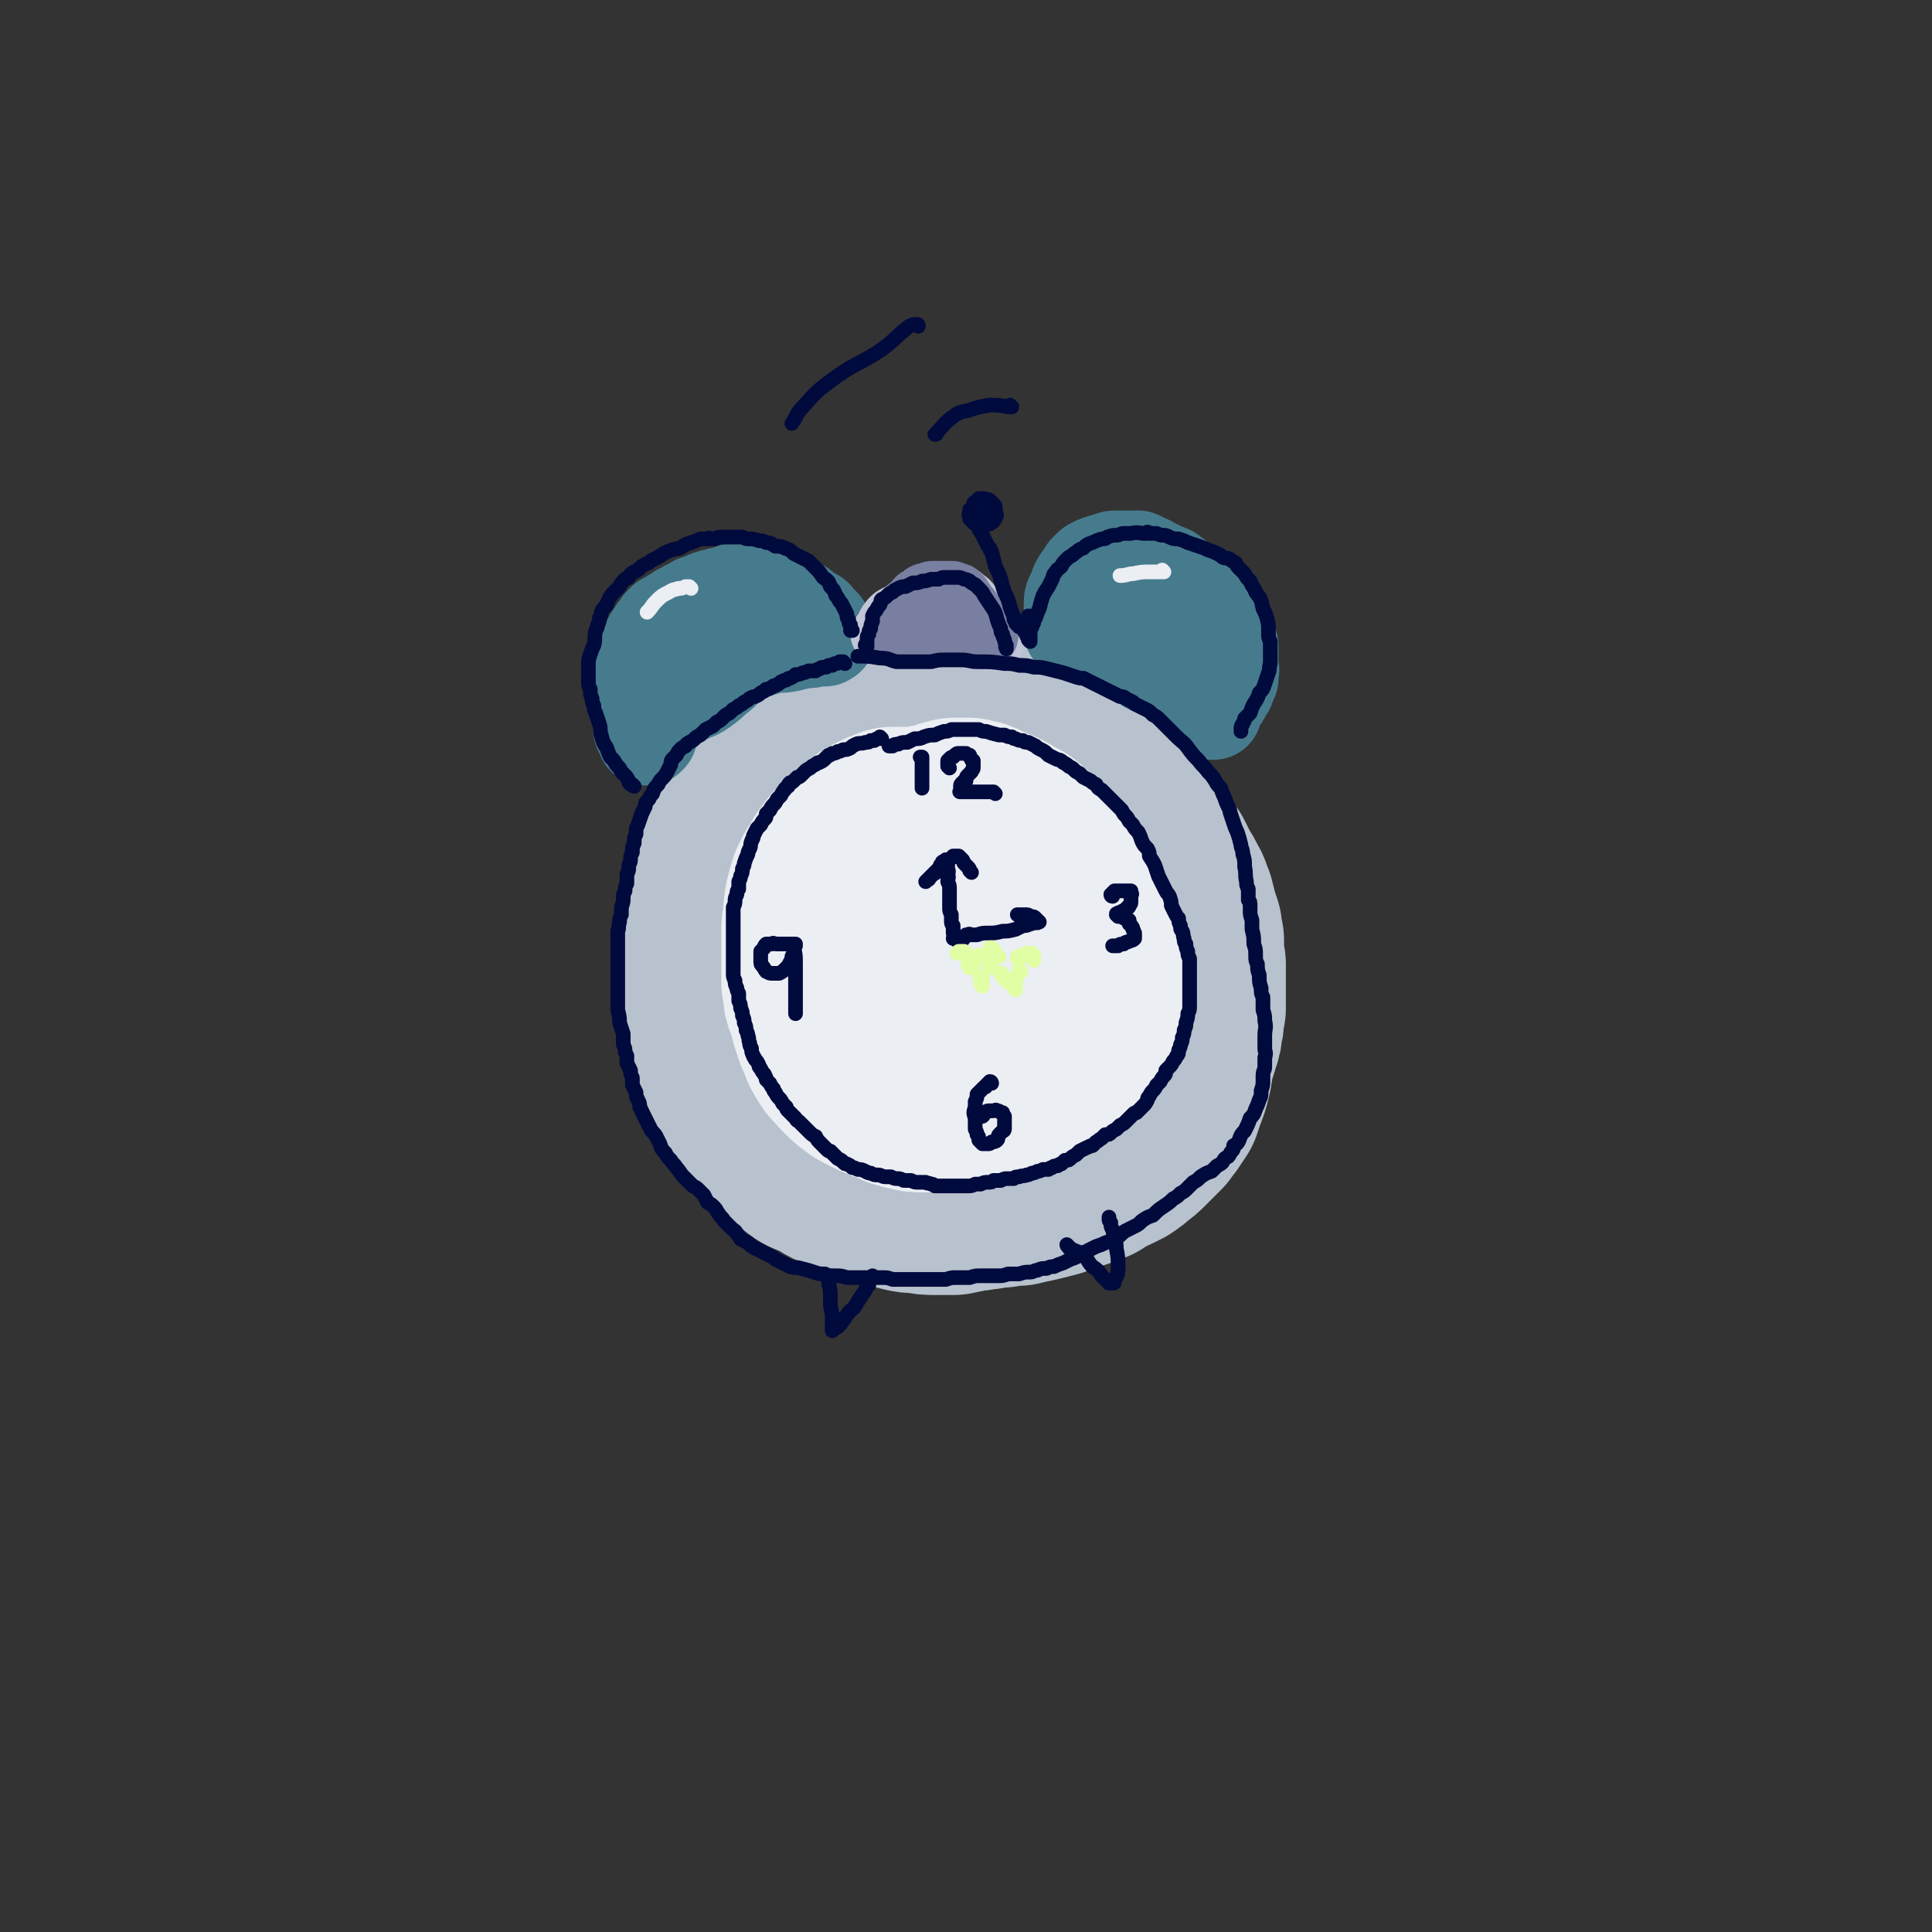 <svg viewBox='0 0 1054 1054' version='1.1' xmlns='http://www.w3.org/2000/svg' xmlns:xlink='http://www.w3.org/1999/xlink'><rect x="0" y="0" width="1054" height="1054" fill="#333333" stroke="none"/><g fill='none' stroke='rgb(183,194,206)' stroke-width='105' stroke-linecap='round' stroke-linejoin='round'><path d='M535,523c0,0 0,-1 -1,-1 0,0 0,0 0,0 0,0 0,0 -1,0 0,0 0,0 -1,0 0,0 0,0 -1,0 0,0 0,0 -1,0 0,0 0,0 -1,1 0,1 0,1 0,1 -1,3 -1,3 0,5 0,3 1,3 3,6 1,1 1,1 3,2 3,0 3,1 6,0 3,0 4,0 7,-2 3,-2 3,-2 5,-5 2,-4 3,-4 4,-8 1,-4 1,-4 1,-9 1,-4 1,-5 -1,-9 -1,-4 -1,-4 -4,-7 -3,-3 -3,-3 -7,-4 -4,-2 -5,-3 -10,-2 -6,0 -6,0 -11,2 -6,2 -6,1 -11,4 -5,3 -5,3 -10,8 -4,3 -4,4 -7,8 -3,5 -4,5 -5,10 -2,6 -2,6 -3,13 0,6 0,6 1,12 1,7 1,7 4,13 2,6 2,6 6,11 4,5 4,5 10,9 5,3 5,3 11,5 6,2 6,2 12,1 7,0 7,-1 13,-2 7,-2 7,-2 13,-5 7,-3 7,-3 13,-7 5,-4 5,-4 9,-9 4,-5 4,-5 6,-11 3,-6 3,-6 4,-12 2,-8 2,-8 2,-16 0,-8 0,-8 -2,-15 -2,-6 -2,-7 -7,-12 -4,-4 -4,-5 -10,-7 -5,-2 -5,-1 -11,-2 -1,0 -1,1 -2,1 '/></g>
<g fill='none' stroke='rgb(235,238,243)' stroke-width='105' stroke-linecap='round' stroke-linejoin='round'><path d='M510,516c0,0 0,-1 -1,-1 -1,-1 -1,-1 -2,-1 0,0 -1,0 -1,0 -1,1 -1,1 -1,2 0,3 0,3 -1,6 0,2 0,3 0,5 1,3 2,3 4,5 2,2 2,3 5,4 1,1 2,1 4,1 2,0 3,1 5,-1 3,-1 3,-1 5,-4 3,-3 3,-3 5,-7 2,-3 2,-3 3,-7 0,-3 0,-3 0,-6 0,-3 0,-4 -1,-6 -2,-3 -2,-3 -5,-5 -2,-2 -2,-2 -5,-3 -3,-1 -3,-2 -6,-2 -4,0 -4,0 -8,1 -3,2 -3,2 -6,5 -3,5 -4,5 -6,10 -2,6 -1,7 -1,13 -1,6 -1,7 0,12 2,6 2,6 5,10 3,4 3,5 7,8 4,4 4,4 9,7 5,3 5,3 10,5 5,1 5,1 10,1 5,0 6,1 10,-1 6,-1 6,-2 10,-5 5,-4 6,-3 9,-8 4,-4 4,-5 6,-10 3,-7 3,-7 4,-14 1,-7 1,-7 0,-14 0,-6 1,-7 -2,-13 -2,-6 -3,-6 -7,-11 -4,-4 -4,-4 -9,-8 -5,-4 -5,-4 -9,-6 -5,-3 -5,-3 -10,-4 -5,-2 -5,-2 -11,-3 -4,-1 -5,-1 -9,-1 -5,1 -5,1 -10,4 -5,2 -5,2 -10,5 -4,3 -4,3 -7,7 -4,4 -4,4 -7,9 -3,4 -3,4 -5,9 -2,5 -2,5 -3,10 -2,6 -2,6 -3,12 0,6 0,6 0,11 0,5 0,5 2,10 1,6 2,6 4,11 2,4 1,4 4,8 2,3 2,3 5,5 4,1 4,1 8,1 1,0 1,0 2,0 '/></g>
<g fill='none' stroke='rgb(183,194,206)' stroke-width='105' stroke-linecap='round' stroke-linejoin='round'><path d='M537,443c0,-1 -1,-1 -1,-1 0,-1 0,0 -1,0 0,-1 0,-1 -1,-1 -2,-1 -2,-1 -4,-2 -4,-3 -3,-3 -8,-5 -4,-3 -4,-2 -8,-4 -5,-2 -5,-2 -9,-3 -4,-1 -4,-1 -8,-2 -4,0 -4,0 -8,0 -4,1 -4,1 -8,2 -5,2 -5,2 -9,4 -4,3 -4,3 -8,6 -3,3 -3,3 -6,7 -4,5 -5,5 -8,10 -3,4 -2,5 -5,10 -3,6 -4,6 -7,12 -2,5 -2,5 -4,10 -2,6 -2,6 -3,11 -1,5 -1,5 -2,10 -1,5 -1,5 -1,10 0,5 0,5 0,11 -1,5 -1,5 0,10 0,5 0,5 0,9 1,5 1,5 3,10 2,5 1,5 4,10 3,6 3,6 7,10 4,4 4,4 8,7 4,4 4,4 8,7 4,3 4,3 9,5 5,3 5,2 11,4 5,2 5,2 10,3 5,1 5,2 11,3 5,1 5,1 11,1 5,1 5,1 11,1 6,0 6,0 13,-1 7,0 7,0 13,-1 6,-1 6,-1 13,-3 6,-2 6,-2 12,-5 5,-2 5,-2 10,-6 5,-3 5,-3 10,-7 4,-4 5,-4 8,-9 4,-8 4,-8 6,-16 3,-9 3,-9 4,-18 2,-10 2,-10 3,-19 0,-9 0,-9 0,-18 0,-8 0,-8 -1,-16 -2,-7 -2,-7 -4,-15 -3,-8 -3,-8 -6,-16 -4,-7 -4,-7 -8,-13 -2,-4 -2,-4 -5,-8 -3,-5 -2,-5 -6,-10 -4,-4 -4,-4 -8,-8 -5,-3 -5,-3 -11,-5 -5,-3 -5,-3 -10,-4 -8,-2 -8,-3 -16,-3 -6,-1 -6,-1 -12,0 -5,0 -5,0 -10,0 -6,1 -6,1 -12,2 -5,1 -5,1 -10,2 -5,1 -5,1 -10,3 -5,1 -5,1 -10,3 -5,2 -5,2 -10,5 -4,3 -4,3 -9,7 -4,4 -4,4 -7,9 -4,4 -4,4 -7,8 -3,5 -4,5 -6,10 -3,7 -3,7 -6,14 -1,6 -1,7 -2,13 -1,6 -1,6 -2,13 0,6 0,6 0,13 0,6 0,6 0,13 1,6 1,6 2,12 1,7 1,7 3,13 2,7 1,7 4,14 3,7 3,7 7,13 4,6 4,6 9,11 5,6 5,6 11,11 6,6 6,6 13,11 6,5 6,5 13,9 5,3 5,4 11,6 5,3 5,3 10,5 5,1 5,2 11,2 6,1 6,1 12,0 7,0 7,0 14,-1 6,-1 6,-1 13,-4 7,-2 7,-2 14,-5 6,-3 6,-4 11,-8 6,-4 6,-3 10,-8 6,-4 6,-4 10,-9 4,-5 4,-5 7,-10 4,-5 4,-5 7,-11 2,-5 2,-5 4,-10 1,-6 1,-7 0,-12 0,-8 0,-8 -2,-15 -2,-8 -2,-8 -5,-16 -4,-8 -4,-8 -8,-16 -5,-9 -5,-9 -10,-17 -4,-9 -4,-9 -9,-17 -4,-7 -4,-7 -9,-13 -6,-6 -6,-6 -12,-10 -6,-4 -6,-4 -13,-6 -6,-3 -6,-3 -13,-4 -8,-2 -8,-3 -17,-3 -7,-1 -7,-1 -14,0 -7,2 -7,2 -13,5 -6,2 -6,2 -11,6 -7,4 -8,3 -14,9 -6,5 -6,5 -11,12 -5,6 -5,6 -9,13 -3,7 -3,7 -5,14 -2,6 -2,6 -3,13 -1,8 -1,8 0,15 1,9 1,9 4,17 3,9 3,9 8,17 5,8 5,9 12,15 7,6 8,5 16,9 6,3 6,3 13,5 6,2 6,2 13,3 7,0 7,1 14,-1 7,-1 7,-1 13,-4 6,-3 7,-2 12,-6 4,-4 5,-5 8,-10 4,-7 4,-7 6,-15 3,-9 2,-9 3,-18 0,-9 1,-9 -2,-18 -2,-7 -2,-7 -7,-13 -4,-5 -4,-6 -10,-9 -7,-4 -8,-3 -16,-4 -8,-1 -8,-2 -16,0 -8,1 -9,1 -16,5 -6,3 -6,4 -10,9 -3,5 -3,6 -4,11 0,6 -1,6 1,12 2,6 2,7 7,11 5,5 6,5 12,8 8,3 8,4 16,6 8,1 9,1 17,1 7,0 8,1 15,-1 7,-1 8,-1 15,-4 6,-3 6,-4 13,-7 6,-4 6,-4 13,-8 5,-4 6,-4 11,-8 5,-4 5,-4 9,-9 3,-3 3,-4 6,-8 3,-5 3,-5 5,-11 2,-5 2,-6 3,-12 0,-6 0,-6 -1,-13 -2,-6 -2,-6 -5,-13 -2,-6 -2,-6 -6,-12 -2,-4 -2,-4 -6,-8 -3,-4 -3,-4 -7,-8 -4,-4 -4,-4 -9,-7 -3,-3 -3,-3 -7,-6 -4,-3 -4,-3 -8,-5 -5,-3 -5,-3 -10,-5 -6,-2 -6,-2 -12,-4 -5,-2 -5,-2 -11,-3 -8,-1 -8,-1 -16,-2 -4,0 -4,0 -9,0 -5,-1 -5,-1 -9,0 -5,0 -5,0 -10,1 -6,1 -6,1 -11,2 -6,1 -6,1 -12,2 -6,1 -6,1 -12,3 -5,1 -6,1 -10,3 -5,2 -5,2 -9,5 -5,2 -5,2 -9,5 -5,2 -5,2 -8,6 -4,3 -4,3 -7,7 -3,4 -3,4 -6,8 -4,5 -4,5 -6,9 -3,5 -3,5 -6,10 -3,6 -2,6 -5,12 -2,5 -2,5 -4,11 -1,4 -1,4 -3,8 -1,5 -1,5 -3,9 -1,5 -1,5 -1,9 -1,5 -1,5 -1,9 -1,5 -1,5 -1,10 1,4 0,4 1,9 1,5 1,5 2,10 2,5 2,5 3,11 2,5 2,5 3,10 2,4 2,4 3,9 1,4 1,4 3,7 1,5 2,5 4,9 2,4 1,4 4,8 2,4 2,4 6,8 2,4 2,4 5,7 3,4 4,3 7,6 3,3 3,3 6,6 3,2 3,2 7,5 3,2 4,1 7,3 5,2 4,3 9,5 4,2 4,2 9,4 5,2 5,2 10,3 4,2 4,2 8,3 5,1 5,1 9,2 4,1 4,1 8,1 5,1 5,1 10,1 5,0 5,0 9,0 5,-1 5,-1 9,-2 5,0 5,-1 9,-1 4,-1 4,-1 8,-1 5,-1 5,-1 9,-1 4,-1 4,-1 9,-2 4,-1 4,-1 8,-2 4,-1 4,-1 7,-3 4,-1 4,-1 8,-2 4,-2 4,-2 8,-3 3,-2 3,-2 6,-4 3,-1 3,-1 5,-2 2,-1 2,-1 4,-2 3,-2 3,-2 5,-4 3,-2 3,-2 6,-5 2,-2 2,-2 4,-4 2,-2 2,-2 4,-4 1,-2 1,-2 3,-4 2,-3 2,-3 4,-6 1,-3 1,-3 2,-6 2,-5 2,-5 3,-9 1,-4 1,-4 1,-8 1,-3 1,-3 2,-6 1,-3 1,-3 2,-7 1,-2 1,-2 1,-5 1,-3 1,-3 1,-6 0,-2 0,-2 1,-5 0,-4 0,-4 0,-8 0,-4 0,-4 0,-8 0,-4 0,-4 0,-8 -1,-3 -1,-3 -1,-7 0,-3 0,-3 0,-6 -1,-3 -1,-3 -1,-6 -1,-3 -1,-3 -2,-6 -1,-4 -1,-4 -2,-8 -2,-4 -1,-4 -3,-7 -2,-4 -2,-4 -4,-7 -2,-4 -2,-4 -4,-8 -3,-3 -3,-3 -5,-7 -3,-4 -3,-4 -6,-8 -3,-3 -3,-3 -6,-6 -3,-2 -3,-2 -6,-3 -3,-2 -3,-1 -7,-2 '/></g>
<g fill='none' stroke='rgb(235,238,243)' stroke-width='105' stroke-linecap='round' stroke-linejoin='round'><path d='M495,494c0,-1 -1,-1 -1,-1 0,0 0,0 0,0 0,0 0,0 -1,0 0,-1 0,-1 -1,-1 0,-1 0,-1 -1,-2 -1,-1 -1,-1 -2,-1 -2,-1 -3,-1 -5,-2 -3,0 -4,0 -7,0 -3,1 -3,1 -6,2 -2,2 -2,2 -4,4 -2,1 -2,1 -3,3 -1,1 -1,2 -2,4 -1,3 -1,3 -1,7 0,4 0,4 1,8 1,4 1,4 3,8 1,4 2,4 4,8 1,3 2,3 4,6 1,3 1,3 3,5 1,2 1,2 2,4 1,1 1,1 3,2 2,2 2,1 5,2 3,1 3,1 6,2 4,0 4,0 8,0 3,0 4,0 7,-1 4,0 4,0 7,-1 4,-1 4,-1 6,-3 4,-1 4,-1 6,-4 4,-2 4,-2 7,-5 2,-3 2,-3 4,-6 2,-3 2,-3 3,-7 1,-2 2,-2 2,-4 1,-3 1,-3 1,-6 1,-3 1,-3 1,-6 0,-4 1,-4 0,-8 0,-3 0,-4 -1,-7 -1,-3 -2,-3 -3,-5 -2,-3 -1,-3 -3,-6 -2,-3 -2,-3 -4,-6 -2,-4 -2,-4 -4,-7 -1,-3 -1,-3 -3,-6 0,-1 -1,-1 -2,-2 -1,-2 -2,-2 -3,-3 -3,-1 -3,-1 -6,-3 -3,-1 -3,-1 -5,-2 -3,-1 -3,-1 -5,-2 -2,-1 -2,-1 -4,-2 -1,0 -1,0 -3,0 -1,-1 -1,-1 -3,-1 -2,0 -2,0 -4,0 -2,0 -2,0 -4,0 -2,1 -2,1 -5,2 -2,1 -2,1 -4,2 -2,1 -2,1 -4,3 -2,1 -2,1 -3,2 -2,1 -2,1 -4,3 -1,1 -1,1 -3,3 -2,2 -2,2 -4,4 -1,2 -1,2 -2,3 -2,2 -2,2 -3,5 -1,2 -1,2 -3,4 -1,2 -1,2 -2,4 -1,3 -1,3 -2,7 -1,3 0,3 -1,6 0,2 0,2 0,5 -1,3 -1,3 -1,6 0,3 0,3 0,6 0,3 0,3 0,7 0,3 0,3 0,5 0,3 0,3 0,5 0,3 0,3 0,5 1,4 1,4 1,7 1,4 2,4 3,7 1,3 0,3 1,6 1,3 1,3 2,6 1,2 1,2 2,3 0,2 0,2 1,4 0,1 1,1 2,3 0,1 0,1 1,2 1,2 1,2 3,3 1,1 1,1 2,3 1,1 1,1 2,2 2,2 2,2 5,4 1,1 1,1 3,2 2,1 2,1 4,2 1,0 1,1 3,1 2,1 2,1 4,2 3,1 3,1 5,2 2,1 2,1 4,1 2,1 1,1 3,1 3,1 3,1 6,1 2,0 2,0 4,0 3,0 3,0 6,0 2,0 2,0 4,0 4,0 4,0 8,0 4,-1 4,-1 7,-2 3,-1 3,-1 5,-2 3,0 3,-1 6,-1 2,-1 2,-1 4,-2 1,0 1,0 3,-1 2,0 2,0 4,-1 2,-1 1,-1 3,-2 2,-1 2,-1 4,-1 2,-1 2,-1 4,-2 1,-1 1,-1 3,-2 2,-1 2,-1 4,-1 1,-1 1,-1 2,-2 1,-1 1,-1 3,-2 1,-1 1,-1 3,-2 1,-1 1,-1 2,-3 2,-2 2,-1 4,-4 1,-1 0,-1 1,-3 1,-2 1,-2 2,-4 1,-1 1,-1 1,-3 1,-2 1,-2 2,-4 1,-3 1,-4 1,-7 1,-3 1,-3 1,-6 0,-4 0,-4 0,-7 0,-4 0,-4 0,-8 -1,-4 -1,-4 -2,-8 -1,-4 -1,-4 -2,-8 -1,-4 -1,-4 -2,-7 -1,-4 -1,-4 -2,-8 -1,-3 -1,-3 -3,-6 -2,-3 -2,-3 -4,-6 -1,-3 -1,-3 -3,-5 -2,-3 -2,-3 -4,-6 -3,-2 -3,-2 -5,-4 -2,-2 -2,-2 -3,-3 -2,-2 -2,-2 -4,-4 -2,-2 -2,-2 -4,-3 -1,-1 -1,-2 -3,-3 -2,-1 -2,-1 -4,-2 -3,-2 -3,-2 -5,-3 -3,-1 -3,-1 -5,-2 -2,-1 -2,-1 -5,-2 -1,-1 -1,-1 -3,-1 -2,0 -2,0 -3,-1 -2,0 -2,0 -4,0 -2,0 -2,0 -3,0 -2,1 -2,1 -4,1 -2,1 -2,1 -3,1 -2,1 -2,1 -4,1 -2,1 -2,0 -4,1 -1,0 -1,0 -3,1 -2,1 -2,1 -4,2 -2,1 -2,1 -4,2 -2,0 -2,1 -3,1 -2,1 -2,1 -4,2 -2,1 -2,1 -3,2 -2,1 -2,1 -3,2 -1,1 -1,1 -3,2 -1,1 -1,1 -3,3 -1,1 -1,1 -2,2 -2,2 -2,2 -3,4 -1,1 -1,2 -2,3 -1,2 -1,2 -2,4 -1,3 -1,3 -2,5 0,2 0,2 -1,5 0,4 0,4 0,8 -1,4 -1,4 -1,8 0,4 0,4 0,8 0,4 0,4 1,8 0,3 0,3 1,7 1,3 1,3 2,6 0,2 0,2 1,4 1,3 1,3 1,5 1,2 1,2 2,4 1,2 2,2 3,4 1,1 1,1 2,2 1,2 1,2 3,4 2,3 2,3 4,5 2,2 2,2 4,5 2,1 2,1 4,3 1,1 1,1 3,2 1,1 1,1 2,2 2,1 2,1 3,2 2,0 2,1 4,1 4,1 4,1 8,1 1,0 2,0 3,0 '/></g>
<g fill='none' stroke='rgb(70,123,141)' stroke-width='53' stroke-linecap='round' stroke-linejoin='round'><path d='M354,401c0,0 -1,0 -1,-1 0,0 0,1 0,1 0,0 0,0 0,0 0,0 0,0 0,0 0,0 0,0 0,1 0,0 0,0 0,0 0,0 0,0 0,0 0,0 0,0 0,0 0,0 0,0 0,0 0,0 0,0 0,0 -1,0 -1,0 -1,0 0,-1 0,-1 0,-1 -1,-1 -1,-1 -1,-2 -1,-1 -1,-1 -1,-2 0,-2 0,-2 0,-3 0,-2 0,-2 0,-4 0,-1 0,-1 -1,-3 0,-2 0,-2 0,-4 0,-3 0,-3 0,-5 0,-1 0,-1 0,-3 0,-2 0,-2 0,-4 0,-2 0,-2 0,-4 1,-2 1,-1 1,-3 1,-2 1,-2 1,-4 1,-2 1,-2 1,-3 1,-2 1,-2 2,-4 1,-2 1,-2 1,-3 1,-2 1,-2 2,-3 1,-2 1,-2 2,-3 1,-1 1,-1 2,-3 1,-1 1,-1 2,-2 2,-1 2,-1 4,-2 1,-1 1,-1 3,-2 2,-2 3,-1 5,-3 2,-1 2,-1 4,-2 1,-1 2,-1 3,-1 2,-1 2,-1 4,-2 2,0 2,0 3,-1 2,0 2,0 4,-1 2,0 2,0 4,-1 1,0 1,0 3,-1 2,0 2,0 4,0 2,0 2,0 3,0 2,0 2,0 4,0 2,0 2,0 4,1 2,0 1,0 3,0 2,1 3,1 4,1 2,1 2,1 4,2 1,0 1,0 3,1 1,0 1,0 2,1 2,1 1,1 3,2 1,0 1,0 3,1 1,1 1,1 2,2 2,1 2,1 3,2 2,1 2,0 3,2 1,1 1,1 3,3 1,1 1,1 1,2 1,1 1,1 2,2 0,1 0,1 0,1 1,1 0,1 0,1 0,0 1,0 0,0 0,1 0,0 0,0 -1,1 -1,1 -1,1 -2,0 -2,0 -4,0 -4,1 -4,1 -7,1 -5,1 -5,1 -9,2 -5,1 -5,0 -10,1 -5,2 -5,1 -9,3 -5,2 -5,2 -9,4 -4,2 -4,2 -9,5 -3,2 -3,2 -6,5 -3,2 -3,2 -6,4 -1,1 -1,1 -3,3 -1,1 -1,1 -2,2 0,0 0,0 -1,1 0,0 -1,0 0,0 0,-1 1,0 2,-1 3,-1 3,-1 6,-3 4,-3 4,-3 7,-6 3,-2 3,-2 5,-5 2,-1 2,-1 3,-3 1,0 1,0 1,-1 0,-1 0,-1 0,-1 '/><path d='M586,344c-1,0 -1,-1 -1,-1 0,0 0,0 0,1 0,0 0,0 0,0 0,-1 0,-1 0,-1 0,0 0,0 0,-1 0,-1 0,-1 0,-2 0,-1 0,-1 0,-2 0,-1 0,-1 0,-3 0,-1 0,-1 0,-2 0,-2 0,-2 0,-3 0,-3 0,-3 1,-5 1,-2 1,-2 2,-4 0,-1 0,-1 1,-3 1,-2 1,-1 2,-3 1,-1 1,-1 2,-3 1,-1 1,-1 2,-2 1,0 0,-1 2,-1 1,-1 1,-1 2,-1 1,-1 2,-1 3,-1 2,-1 2,-1 4,-1 1,-1 1,-1 3,-1 2,0 2,0 4,0 1,0 1,0 3,0 2,0 2,0 5,0 2,1 2,1 3,2 2,1 2,0 3,1 2,1 2,1 4,2 2,1 2,1 4,2 2,1 2,0 4,2 2,1 1,1 3,2 2,2 2,2 5,4 2,2 2,3 4,5 2,2 2,2 4,4 3,2 3,2 5,5 3,3 3,3 6,6 0,1 0,1 1,2 1,1 1,1 1,2 1,2 1,2 1,3 1,2 1,2 1,3 1,2 1,2 1,3 0,2 0,2 0,4 0,2 0,2 0,3 0,2 0,2 0,4 0,1 1,1 0,3 0,1 0,1 0,3 -1,2 -1,2 -2,5 -1,1 -1,1 -2,3 0,1 -1,1 -1,2 -1,1 -1,1 -2,3 -1,1 -1,1 -2,2 0,1 0,1 0,1 0,1 0,1 0,1 0,0 0,0 0,1 0,0 0,0 0,0 0,0 0,0 0,0 0,0 0,0 0,0 0,0 0,0 0,0 -1,0 -1,0 -1,0 0,0 0,0 -1,-1 0,-1 0,-1 -1,-3 -1,-3 -1,-3 -2,-6 -2,-3 -1,-3 -3,-6 -1,-2 -1,-1 -3,-3 -2,-2 -2,-2 -4,-4 -2,-2 -2,-2 -4,-3 -2,-1 -2,-1 -4,-2 -1,-1 -1,-1 -3,-2 -3,-1 -3,-1 -5,-3 -2,-1 -2,-1 -5,-2 -3,-1 -3,-1 -6,-2 -3,-1 -3,-1 -6,-2 -3,0 -3,0 -6,-1 -2,0 -2,0 -4,0 -1,0 -1,0 -2,0 -1,0 -1,0 -2,0 -1,0 -1,0 -1,0 -1,0 -1,0 -1,0 0,0 0,0 0,0 0,0 0,0 1,0 1,0 1,0 3,1 2,0 2,0 5,1 3,0 3,0 7,0 2,0 2,0 4,0 2,-1 2,-1 4,-2 2,0 2,0 3,-1 1,-1 1,-1 2,-2 0,0 0,-1 0,-1 1,-1 1,-1 0,-2 0,-2 0,-2 -1,-3 -1,-1 -1,-1 -2,-2 -2,-1 -2,-2 -3,-3 -1,-1 -1,-1 -3,-2 -1,-1 -1,-1 -3,-2 -1,0 -1,-1 -2,-1 -2,-1 -2,-1 -4,-1 -1,0 -1,-1 -2,-1 -2,0 -2,0 -3,0 -2,0 -2,0 -3,0 -1,0 -1,0 -3,0 -1,0 -1,0 -2,0 0,0 0,0 -1,0 -1,0 -1,0 -2,0 -1,0 -1,0 -2,1 -1,0 -1,0 -1,0 -1,0 -1,0 -1,0 0,1 0,1 -1,1 0,1 0,1 0,1 1,1 1,1 3,2 2,2 2,2 5,4 3,2 3,2 5,4 3,2 3,2 6,5 3,3 3,3 6,6 3,3 3,3 6,6 3,2 3,1 5,3 2,2 2,2 3,3 2,0 2,0 3,1 1,0 1,0 3,1 0,0 0,0 1,0 '/></g>
<g fill='none' stroke='rgb(193,197,214)' stroke-width='32' stroke-linecap='round' stroke-linejoin='round'><path d='M481,347c0,0 0,-1 -1,-1 0,0 1,0 1,1 0,0 0,0 0,0 0,0 0,-1 -1,-1 0,0 1,1 1,1 0,-1 0,-1 0,-1 0,-1 0,-1 0,-1 1,-1 1,-1 1,-1 0,-1 0,-1 1,-2 0,-1 0,-1 1,-2 0,-1 0,-1 1,-1 0,-1 0,-1 1,-2 1,-1 1,-1 3,-2 1,0 1,0 2,-1 2,-1 2,-1 3,-2 2,0 2,0 3,-1 1,0 1,0 3,-1 1,0 1,0 2,-1 2,0 2,0 3,0 2,-1 2,-1 4,-1 2,-1 2,-1 4,-1 2,-1 2,-1 3,-1 2,0 2,-1 4,-1 1,0 1,0 2,0 2,0 2,0 3,0 1,0 1,1 2,2 1,0 1,0 2,1 1,1 1,2 2,3 1,1 1,1 2,2 1,1 1,1 2,2 1,1 1,1 2,2 1,1 1,1 2,2 0,1 0,1 1,2 1,1 0,1 1,2 0,1 0,1 1,2 0,1 0,1 0,2 1,1 0,1 0,2 0,0 0,0 0,1 0,0 0,0 0,0 0,0 0,0 0,0 1,0 0,0 0,0 0,0 0,0 0,0 0,0 0,0 0,-1 -1,0 -1,-1 -2,-1 -1,-2 -2,-1 -3,-3 -2,-2 -2,-2 -4,-4 -2,-1 -2,-1 -5,-2 -2,-1 -2,-2 -5,-2 -3,-2 -3,-2 -6,-2 -3,-1 -3,-1 -7,-1 -2,0 -2,1 -5,1 -2,1 -2,1 -4,3 -1,0 -1,0 -2,1 -1,1 -1,1 -1,2 -1,1 -1,1 -1,2 0,0 0,0 0,1 '/></g>
<g fill='none' stroke='rgb(120,127,160)' stroke-width='32' stroke-linecap='round' stroke-linejoin='round'><path d='M493,344c0,0 -1,0 -1,-1 0,0 0,1 0,1 0,0 0,0 0,0 0,0 0,0 0,0 '/><path d='M491,345c0,0 -1,-1 -1,-1 0,0 0,0 1,1 0,0 -1,0 -1,0 0,0 0,0 0,0 0,0 0,-1 0,-1 0,0 0,0 0,-1 0,-1 0,-1 1,-3 0,-1 0,-1 0,-3 1,-1 1,-1 2,-3 1,-1 1,-1 2,-3 1,-1 1,-1 3,-2 1,-2 1,-2 2,-3 2,-1 2,-1 3,-2 1,-1 2,-1 3,-1 2,-1 2,-1 3,-1 2,0 2,0 4,0 1,0 1,0 3,0 2,0 2,0 3,0 1,0 1,0 2,1 2,0 2,0 3,1 1,1 1,1 2,3 1,1 1,1 2,3 1,1 1,1 2,2 1,2 1,2 2,3 1,1 1,1 2,2 1,1 1,1 1,2 1,1 0,1 1,2 0,1 0,1 1,2 0,0 0,0 1,1 0,1 0,1 1,1 0,1 0,1 0,1 0,1 0,1 0,1 0,0 0,0 0,0 1,1 0,0 0,0 0,0 0,0 0,0 1,-1 1,-1 0,-2 0,-2 0,-2 -1,-3 -1,-1 -1,-1 -2,-2 -1,-2 -1,-2 -3,-3 -2,-1 -2,-1 -4,-2 -3,-1 -3,-1 -6,-1 -3,-1 -4,-1 -7,0 -3,0 -3,0 -6,1 -1,1 -1,1 -2,2 -1,1 -1,1 -3,2 0,0 0,0 -1,0 0,1 0,1 0,1 0,0 0,0 0,0 0,1 0,1 0,1 1,0 1,0 3,0 3,0 3,0 7,0 3,0 3,0 6,0 2,0 2,0 4,0 2,1 2,0 3,0 1,1 1,1 2,1 1,0 1,0 1,0 0,1 0,1 -1,1 -1,1 -1,1 -2,1 -3,1 -3,1 -6,2 -2,0 -2,0 -4,0 -2,0 -2,0 -3,0 -2,0 -2,0 -5,0 -1,0 -1,0 -3,0 -2,0 -2,0 -3,0 -1,0 -1,0 -2,0 -1,0 -1,0 -1,0 0,0 0,0 0,0 1,0 1,0 2,0 '/></g>
<g fill='none' stroke='rgb(1,10,61)' stroke-width='8' stroke-linecap='round' stroke-linejoin='round'><path d='M481,403c0,0 -1,-1 -1,-1 0,0 0,0 0,0 0,1 0,1 -1,1 -1,0 -1,0 -2,1 -1,0 -1,0 -2,0 -1,1 -1,1 -3,1 -2,1 -3,0 -5,1 -2,1 -2,1 -3,2 -2,1 -2,1 -4,1 -2,1 -2,1 -3,1 -1,1 -2,1 -3,1 -1,1 -1,1 -2,1 -1,1 -1,1 -2,2 -1,1 -1,1 -3,2 -1,0 -1,0 -2,1 -2,1 -2,1 -3,2 -2,1 -2,1 -3,2 -1,1 -1,1 -2,2 -1,1 -1,1 -2,1 -1,1 -1,1 -2,2 -1,1 -1,1 -2,1 -1,1 -1,1 -1,2 -1,1 -2,1 -2,2 -1,1 -1,1 -2,3 -1,1 -1,1 -2,2 -1,2 -1,2 -2,3 -1,1 -1,1 -2,3 -1,1 -1,1 -2,2 0,2 0,2 -1,3 -1,1 -1,1 -2,3 -1,1 -1,1 -2,2 -1,2 -1,2 -2,4 0,2 -1,2 -1,3 -1,2 0,2 -1,4 -1,2 -1,2 -1,3 -1,2 -1,2 -2,5 0,1 0,1 -1,3 0,2 0,2 -1,4 0,1 0,1 -1,3 0,2 0,2 0,4 -1,1 -1,1 -1,3 -1,2 -1,2 -1,3 0,2 0,2 -1,4 0,2 0,2 0,3 0,2 0,2 0,3 0,2 0,2 0,4 0,1 0,1 0,3 0,2 0,2 0,4 0,2 0,2 0,4 0,2 0,2 0,4 0,2 0,2 0,4 0,2 0,2 0,4 0,1 0,1 0,3 0,2 0,2 1,4 0,2 0,2 1,4 0,1 0,1 1,3 0,2 0,2 0,4 1,2 1,2 1,4 1,2 1,2 1,4 1,2 1,2 1,4 1,2 1,2 1,4 1,2 1,2 1,3 1,2 0,2 1,4 0,2 0,1 1,3 0,2 0,2 1,4 0,1 1,1 1,2 1,1 1,1 2,3 0,1 0,1 1,2 1,2 1,2 2,3 0,1 1,1 1,3 1,1 1,1 2,2 1,2 1,2 2,3 0,1 0,1 1,2 1,2 1,2 2,3 1,1 1,1 2,3 1,1 1,1 2,2 0,1 0,1 1,2 1,1 1,1 2,2 1,1 1,1 2,2 1,2 1,1 2,2 1,1 1,1 2,2 1,1 1,1 2,2 1,1 1,1 2,2 1,1 1,1 3,2 1,2 1,2 2,3 1,1 1,1 2,2 1,1 1,1 2,2 1,1 1,1 2,1 1,1 1,1 2,2 1,1 1,1 2,2 2,1 2,1 3,2 1,1 1,1 2,1 2,1 2,1 3,2 1,0 1,0 3,1 2,0 2,0 4,1 2,1 2,1 3,1 2,1 2,1 4,1 2,0 2,1 4,1 2,0 2,0 3,0 2,1 2,1 4,1 1,0 1,0 3,1 2,0 2,0 4,0 2,1 2,1 4,1 2,0 2,0 4,0 1,1 1,0 3,1 1,0 1,0 2,1 2,0 2,0 3,0 1,0 1,0 3,0 1,0 1,0 2,0 2,0 2,0 3,0 2,0 2,0 4,0 2,0 2,0 3,0 2,0 2,0 4,-1 2,0 2,0 3,0 2,-1 2,-1 4,-1 2,0 2,0 3,-1 2,0 2,0 4,0 2,-1 2,-1 3,-1 2,0 2,0 4,0 1,-1 1,-1 3,-1 2,-1 2,0 4,-1 1,0 1,0 3,-1 1,0 1,0 3,-1 1,0 1,0 3,-1 1,0 1,0 3,0 1,-1 1,-1 2,-1 1,-1 1,-1 3,-1 1,-1 1,-1 2,-1 1,-1 1,-1 2,-2 2,0 2,0 3,-1 1,-1 1,-1 3,-2 1,-1 1,-1 2,-2 2,-1 2,-1 4,-2 1,0 1,-1 3,-1 1,-1 1,-1 2,-2 2,-1 1,-1 3,-2 1,-1 1,-1 2,-2 2,0 2,0 3,-1 1,-1 1,-1 3,-2 1,-1 1,-1 2,-2 2,-1 2,-1 3,-2 1,-1 1,-1 2,-2 1,-1 1,-1 2,-2 1,-1 1,-1 2,-1 1,-1 1,-1 2,-2 1,-1 1,-1 2,-2 1,-1 1,-1 2,-3 0,-1 0,-1 1,-2 1,-2 1,-2 2,-3 1,-1 1,-1 2,-3 1,-1 1,-1 2,-2 1,-2 1,-2 2,-3 1,-1 1,-1 1,-3 1,-1 1,-1 2,-2 1,-1 1,-1 2,-3 1,-1 1,-1 2,-3 1,-1 1,-1 1,-3 1,-2 1,-2 1,-3 1,-2 1,-2 1,-4 1,-2 1,-2 1,-4 1,-2 1,-2 1,-4 1,-3 1,-3 1,-5 1,-2 1,-2 1,-4 0,-2 0,-2 0,-3 0,-2 0,-2 0,-4 0,-2 0,-2 0,-4 0,-1 0,-1 0,-3 0,-2 0,-2 0,-4 0,-2 0,-2 0,-4 0,-2 0,-2 0,-4 -1,-2 -1,-2 -1,-4 -1,-2 -1,-2 -1,-4 -1,-1 -1,-1 -1,-3 -1,-2 0,-2 -1,-4 -1,-1 -1,-1 -1,-3 -1,-2 -1,-2 -1,-4 -1,-1 -1,-1 -2,-3 -1,-2 -1,-2 -2,-4 0,-2 0,-2 -1,-5 -1,-2 -1,-1 -2,-3 -1,-2 -1,-2 -2,-4 -1,-2 -1,-2 -2,-4 -1,-3 -1,-3 -2,-6 -1,-2 -1,-2 -3,-5 0,-2 0,-2 -1,-4 -2,-2 -2,-2 -3,-4 -1,-3 -1,-3 -2,-5 -2,-2 -2,-2 -3,-4 -1,-1 -1,-1 -2,-2 -1,-2 -1,-2 -2,-3 -1,-1 -1,-1 -2,-3 -1,-1 -1,-1 -2,-2 -1,-1 -1,-1 -3,-3 -1,-1 -1,-1 -2,-2 -2,-2 -2,-2 -4,-4 -2,-1 -2,-1 -3,-3 -2,-1 -2,-1 -3,-2 -2,-1 -2,-1 -4,-2 -1,-1 -1,-1 -2,-2 -2,-1 -2,-1 -3,-2 -1,-1 -1,-1 -3,-2 -1,-1 -1,-1 -3,-2 -2,-2 -2,-1 -4,-2 -2,-1 -2,-1 -4,-2 -2,-2 -2,-2 -4,-3 -2,-1 -2,-1 -3,-2 -2,-1 -2,-1 -4,-2 -2,0 -2,0 -3,-1 -2,0 -2,0 -4,-1 -1,0 -1,0 -2,-1 -2,0 -2,0 -4,-1 -2,0 -2,0 -3,0 -4,-1 -4,-1 -7,-2 -2,0 -2,0 -4,-1 -2,0 -2,0 -4,0 -1,0 -1,0 -3,0 -1,0 -1,0 -2,0 -2,0 -2,0 -3,0 -2,0 -2,0 -3,0 -2,1 -2,1 -4,1 -3,1 -3,1 -5,2 -3,0 -3,0 -6,1 -2,1 -2,1 -5,1 -2,1 -2,1 -4,2 -3,0 -3,0 -5,1 -2,0 -2,0 -3,1 -1,0 -1,0 -2,0 '/><path d='M461,362c-1,0 -1,-1 -1,-1 -1,0 0,0 0,0 -1,1 -1,0 -1,0 -1,0 -1,0 -1,0 -1,1 -1,1 -2,1 -1,0 -1,0 -2,1 -1,0 -1,0 -2,0 -1,1 -1,1 -2,1 -2,0 -2,0 -3,1 -1,0 -1,0 -2,1 -2,0 -2,0 -4,0 -2,1 -2,1 -3,1 -2,1 -2,1 -4,1 -1,1 -1,1 -3,2 -1,0 -1,0 -2,1 -2,0 -2,1 -3,1 -1,1 -1,1 -3,2 -1,0 -1,0 -2,1 -2,1 -2,1 -3,1 -1,1 -1,1 -3,2 -1,1 -1,1 -3,2 -1,0 -1,0 -3,1 -1,1 -1,1 -3,2 -1,1 -1,1 -3,2 -1,1 -1,1 -3,2 -1,1 -1,1 -2,2 -2,1 -2,1 -3,2 -2,2 -2,2 -4,3 -1,1 -1,1 -2,2 -2,1 -2,1 -4,2 -2,2 -2,2 -3,3 -2,1 -2,1 -3,2 -1,1 -1,1 -3,2 -1,1 -1,0 -2,2 -2,1 -2,1 -3,2 -1,1 -1,1 -2,3 -1,1 -1,1 -2,2 -1,1 -1,1 -1,3 -1,2 -1,2 -2,4 -1,2 -1,2 -3,4 -1,1 -1,1 -2,3 -2,2 -2,2 -3,5 -1,1 -1,1 -2,3 -2,2 -2,2 -2,4 -1,2 -1,2 -2,4 -1,3 -1,3 -2,6 -1,2 -1,2 -1,5 -1,2 -1,2 -1,5 -1,2 -1,2 -1,5 -1,2 -1,2 -1,4 0,2 -1,2 -1,4 0,2 0,2 -1,4 0,2 0,2 0,5 -1,2 -1,2 -1,4 -1,2 -1,2 -1,4 0,2 0,2 -1,5 0,2 0,2 0,4 -1,2 -1,2 -1,4 -1,3 0,3 -1,5 0,2 0,2 0,5 0,2 0,2 0,4 0,2 0,2 0,4 0,3 0,3 0,5 0,2 0,2 0,4 0,2 0,2 0,5 0,2 0,2 0,5 0,3 0,3 0,5 0,3 0,3 0,6 1,4 1,4 1,7 1,3 1,3 2,6 0,2 0,2 0,5 0,2 1,2 1,4 0,1 0,1 1,3 0,2 0,2 0,4 1,2 1,2 2,4 0,2 0,2 1,4 0,2 0,2 0,4 1,2 1,2 2,4 0,2 0,2 1,4 1,2 1,2 1,4 1,2 1,2 2,4 1,2 1,2 2,4 1,2 1,2 2,4 1,2 2,2 3,4 1,2 1,2 2,4 1,3 1,3 3,5 1,2 1,2 3,4 1,2 2,2 3,4 2,2 2,3 4,5 3,3 3,3 5,5 2,1 2,1 3,2 2,2 2,2 3,3 1,2 1,2 2,4 2,1 2,1 4,3 1,1 1,2 2,3 1,2 2,2 3,4 2,2 2,2 4,4 2,2 2,1 3,3 1,1 1,1 2,3 2,1 2,1 4,2 2,2 2,2 4,3 2,1 2,1 4,2 2,1 2,1 4,2 2,1 2,1 3,2 2,1 2,1 4,2 2,1 2,1 4,2 3,1 3,0 6,1 4,1 4,1 7,2 3,1 3,1 6,1 2,1 2,1 5,1 4,0 4,0 7,1 4,0 4,0 7,0 3,0 3,0 6,0 4,0 4,0 7,0 2,0 2,0 5,1 2,0 2,0 4,0 1,0 1,0 3,0 3,0 3,0 5,0 3,0 3,0 5,0 2,0 2,0 4,0 4,0 4,0 8,0 3,-1 3,-1 6,-1 4,0 4,0 7,0 3,-1 3,-1 6,-1 3,0 3,0 6,0 2,0 2,0 4,0 2,0 2,0 5,-1 3,0 3,0 6,0 3,-1 3,-1 6,-1 2,0 2,-1 4,-1 2,-1 2,-1 5,-1 2,-1 2,-1 4,-1 2,-1 2,-1 5,-2 2,-1 2,-1 4,-2 3,-1 3,-1 6,-3 2,-1 2,-1 4,-2 2,-1 2,-1 4,-2 3,-1 3,-1 5,-2 3,-1 3,-1 5,-2 2,-1 2,-2 3,-2 2,-2 2,-2 4,-3 2,-1 2,-1 4,-2 2,-1 2,-1 4,-3 3,-2 3,-2 6,-3 3,-3 3,-3 6,-5 3,-2 3,-2 5,-4 2,-1 2,-1 4,-3 2,-1 2,-1 4,-3 2,-2 2,-2 3,-3 2,-1 2,-1 4,-3 3,-2 3,-2 6,-3 2,-2 2,-2 3,-3 2,-1 2,-1 3,-2 1,-2 1,-2 3,-3 1,-1 1,-2 2,-3 1,-1 1,-1 1,-3 2,-1 2,-1 3,-3 1,-3 1,-3 3,-5 2,-4 2,-4 3,-7 2,-2 2,-2 3,-5 1,-2 1,-2 2,-5 1,-2 1,-2 1,-5 1,-3 1,-3 1,-5 0,-2 0,-2 0,-3 0,-3 1,-3 1,-5 0,-3 0,-3 0,-5 1,-3 0,-3 0,-5 0,-4 0,-4 0,-7 0,-4 1,-4 0,-8 0,-3 0,-3 -1,-6 0,-3 0,-3 0,-7 -1,-2 -1,-2 -1,-5 -1,-3 -1,-3 -1,-7 -1,-3 -1,-3 -1,-6 -1,-2 -1,-2 -1,-5 0,-3 0,-3 -1,-6 0,-4 0,-4 -1,-8 0,-2 0,-2 0,-5 -1,-3 -1,-3 -1,-5 0,-2 0,-2 0,-3 0,-2 0,-2 -1,-3 0,-3 0,-3 0,-6 -1,-2 -1,-2 -1,-4 -1,-4 0,-4 -1,-8 0,-4 0,-4 -1,-7 0,-3 -1,-3 -1,-5 -1,-4 -1,-4 -2,-7 -1,-2 -1,-2 -2,-5 -1,-3 -1,-3 -2,-6 0,-1 0,-1 -1,-3 -1,-2 -1,-2 -2,-5 -1,-2 -1,-2 -2,-5 -2,-2 -2,-2 -3,-4 -2,-3 -2,-3 -4,-5 -2,-3 -3,-3 -5,-6 -3,-3 -3,-3 -6,-7 -2,-3 -3,-3 -6,-6 -2,-2 -2,-2 -5,-5 -2,-2 -2,-2 -4,-4 -2,-2 -2,-2 -4,-3 -2,-2 -2,-2 -4,-3 -2,-1 -2,-1 -4,-2 -2,-1 -2,-1 -3,-2 -2,-1 -2,-1 -4,-2 -1,-1 -1,-1 -3,-1 -2,-1 -2,-1 -4,-2 -2,-1 -2,-1 -4,-2 -2,-1 -2,-1 -4,-2 -2,-1 -2,-1 -4,-2 -2,-1 -2,-1 -4,-2 -2,0 -2,0 -5,-1 -3,-1 -3,-1 -6,-2 -4,-1 -4,-1 -8,-2 -4,-1 -4,-1 -8,-1 -4,-1 -4,-1 -8,-1 -4,-1 -4,-1 -8,-1 -7,-1 -7,-1 -15,-1 -4,0 -4,-1 -9,-1 -4,0 -4,0 -8,0 -4,0 -4,0 -8,1 -4,0 -4,0 -8,0 -1,0 -1,0 -3,0 -4,0 -4,0 -8,0 -4,-1 -4,-2 -9,-2 -6,-1 -6,-1 -12,-1 '/><path d='M346,429c0,0 -1,-1 -1,-1 0,0 0,0 0,0 0,1 0,0 0,0 0,0 0,1 0,0 -1,0 -1,0 -1,0 -1,-1 -1,-1 -1,-2 -1,-2 -1,-2 -2,-3 -1,-1 -1,-1 -2,-2 -1,-2 -1,-2 -2,-3 -1,-1 -1,-1 -2,-3 -1,-1 -1,-1 -2,-2 -1,-2 -1,-2 -2,-5 -2,-3 -2,-3 -3,-7 -1,-3 0,-3 -1,-6 -1,-3 -1,-3 -2,-6 -1,-2 -1,-2 -1,-4 -1,-2 -1,-2 -1,-4 -1,-2 -1,-2 -1,-5 -1,-2 -1,-2 -1,-4 0,-2 0,-2 0,-5 0,-2 0,-2 0,-4 0,-3 0,-3 1,-6 1,-3 1,-3 2,-5 1,-4 0,-4 1,-8 1,-2 1,-2 1,-3 1,-2 1,-2 1,-4 1,-1 1,-2 1,-3 1,-2 1,-2 3,-4 1,-3 1,-3 3,-6 2,-2 2,-2 4,-4 1,-2 1,-2 3,-4 1,-1 1,0 2,-1 1,-2 1,-2 3,-3 2,-1 2,-1 4,-3 3,-2 3,-1 5,-3 4,-2 4,-2 7,-4 4,-2 4,-2 9,-3 3,-2 3,-2 6,-3 3,-1 3,-1 5,-2 2,0 2,0 4,0 1,-1 1,0 3,0 2,0 2,-1 4,-1 2,0 2,0 4,0 4,0 4,0 8,0 2,1 2,1 4,1 2,0 2,0 5,1 2,0 2,0 4,1 3,0 3,1 5,2 3,0 3,0 5,1 3,1 3,1 5,3 2,1 2,1 4,2 2,1 2,1 4,2 2,2 2,2 4,4 2,2 2,2 4,5 3,2 3,2 4,5 2,2 2,2 3,5 1,1 1,1 2,3 1,1 1,1 2,3 1,2 1,2 2,4 0,2 0,2 1,3 0,2 0,2 1,3 0,1 0,1 0,3 1,0 1,0 1,0 '/><path d='M563,342c0,0 -1,-1 -1,-1 0,0 0,0 1,0 0,0 0,0 0,0 0,1 -1,0 -1,0 0,0 1,0 1,0 1,-1 1,-1 1,-2 0,-1 0,-1 1,-2 1,-3 1,-3 2,-5 1,-4 1,-4 2,-7 1,-2 1,-2 3,-5 1,-2 1,-2 2,-4 1,-2 0,-2 2,-4 1,-2 1,-1 3,-3 1,-2 1,-2 3,-4 2,-2 2,-1 4,-3 3,-2 2,-2 5,-3 2,-2 2,-2 5,-3 2,-1 2,-1 5,-2 2,0 2,0 3,-1 3,-1 3,-1 5,-1 2,0 2,-1 4,-1 2,0 2,0 4,0 4,-1 4,0 8,0 1,-1 1,-1 2,0 2,0 2,0 4,0 2,1 2,1 4,1 1,0 1,0 3,1 2,1 2,1 5,1 3,1 3,1 5,2 3,1 3,1 6,2 3,1 3,1 5,2 3,1 3,1 5,2 2,1 2,1 3,2 2,1 2,0 4,1 1,1 1,1 3,2 1,2 1,2 2,3 2,2 2,2 3,3 1,2 1,2 3,4 1,3 2,3 3,6 3,4 3,4 4,9 2,4 2,4 3,9 0,2 0,2 0,4 0,3 0,3 1,5 0,2 0,2 0,4 0,2 0,2 0,5 0,1 0,1 0,3 -1,3 0,3 -1,5 -1,3 -1,3 -2,6 -1,3 -1,3 -3,5 -1,3 -1,3 -3,6 -1,2 -1,2 -2,5 -2,2 -2,2 -3,3 0,2 -1,2 -1,3 -1,1 -1,1 -1,3 0,0 0,0 0,1 0,0 0,0 0,0 '/><path d='M473,353c0,-1 0,-1 -1,-1 0,-1 1,0 1,0 0,0 0,0 0,0 0,0 0,0 0,0 0,-1 0,-1 0,-1 0,-1 0,-1 0,-2 0,-2 0,-2 1,-3 0,-2 0,-2 1,-3 0,-2 0,-2 1,-4 0,-1 0,-1 0,-3 1,-2 1,-2 2,-3 1,-2 1,-2 2,-3 1,-2 0,-2 1,-3 2,-1 2,-1 3,-2 1,-1 1,-1 3,-2 1,-1 1,-1 3,-2 2,-1 2,-1 4,-1 2,-1 2,-1 4,-2 3,0 3,0 5,-1 2,0 2,0 5,-1 2,0 2,0 4,0 2,-1 2,-1 3,-1 2,0 2,0 4,0 2,0 2,0 3,0 2,0 2,0 4,1 1,0 1,0 3,1 1,1 1,1 3,2 1,1 1,1 2,2 2,2 2,2 3,4 2,3 2,3 4,6 2,3 2,3 3,7 1,3 1,3 2,5 0,2 0,2 1,3 0,1 0,1 1,3 0,1 0,1 1,3 0,1 -1,1 0,1 0,1 0,1 0,1 '/><path d='M558,343c0,0 -1,-1 -1,-1 0,0 0,0 0,0 0,0 0,0 0,0 0,0 0,0 0,0 0,0 0,1 0,0 -1,0 -1,0 -1,0 -1,-1 -1,-1 -1,-1 -1,-1 -1,-1 -1,-2 -1,-1 -1,-1 -1,-3 -1,-2 -1,-2 -2,-5 -1,-4 -1,-4 -3,-8 -1,-3 -1,-3 -2,-7 -1,-3 -1,-3 -3,-7 -1,-4 -1,-4 -2,-8 -1,-1 -1,-1 -1,-2 -1,-1 -1,-1 -2,-3 -1,-2 -1,-2 -2,-4 0,-1 -1,-1 -1,-2 -1,-1 -1,-1 -1,-2 -1,-1 -1,-1 -1,-2 -1,-1 -1,-1 -1,-2 0,0 0,0 0,-1 -1,0 0,0 0,-1 0,0 0,0 0,0 -1,-1 -1,-1 -1,-1 0,-1 0,-1 0,-1 0,0 0,0 0,0 0,-1 0,-1 0,-1 0,0 0,0 0,0 0,-1 0,-1 -1,-1 0,0 0,0 0,0 0,0 0,0 0,0 0,0 0,0 0,0 -1,0 -1,0 -1,0 0,0 0,0 0,0 0,0 0,0 0,0 0,1 0,1 0,2 0,1 -1,1 0,1 0,1 0,1 0,2 1,1 1,1 2,2 1,1 1,1 3,1 1,0 1,0 2,0 2,0 2,0 3,0 1,0 1,0 2,-1 1,0 1,-1 2,-2 0,0 0,0 0,-1 1,-1 1,-1 0,-2 0,-2 0,-2 0,-3 -1,-1 -1,-1 -2,-1 0,-1 0,-1 -1,-1 -1,-1 -1,-1 -2,-1 -2,0 -2,0 -3,0 -1,0 -1,0 -2,1 -1,1 -1,1 -2,2 0,1 0,1 -1,2 0,1 0,1 0,2 0,1 -1,1 0,1 0,1 0,1 1,1 1,1 2,1 3,1 1,0 1,0 3,0 1,-1 1,-1 2,-1 1,0 1,0 2,-1 0,0 0,0 1,-1 1,-1 1,-1 1,-2 0,-1 0,-1 0,-2 0,-1 0,-1 -1,-2 -1,-1 -1,-1 -2,-2 -1,-1 -2,0 -3,-1 -1,0 -1,0 -3,0 -1,1 -1,1 -2,2 -1,0 -1,1 -1,2 -1,1 -1,1 -1,3 -1,1 0,1 -1,2 0,1 0,1 0,2 1,1 1,1 2,1 1,1 1,0 2,0 1,0 2,0 3,0 1,-1 1,-1 2,-2 1,-1 1,-1 1,-2 1,0 1,0 1,-1 0,-1 0,-1 0,-1 0,0 -1,-1 -1,-1 0,0 0,1 0,1 '/><path d='M559,341c0,0 -1,-1 -1,-1 0,0 0,0 1,0 0,0 0,0 0,1 0,0 0,0 0,0 0,0 0,0 0,0 0,0 0,0 0,1 0,0 0,0 0,1 0,0 0,0 0,1 0,1 0,1 1,2 0,1 0,1 1,2 0,1 0,1 0,1 1,1 1,1 1,1 0,0 0,0 0,0 0,0 0,0 0,0 0,-1 0,-1 0,-3 0,-2 0,-2 0,-4 0,-2 0,-2 0,-3 -1,-1 -1,-1 -1,-2 0,-1 0,-1 0,-2 '/></g>
<g fill='none' stroke='rgb(235,238,243)' stroke-width='8' stroke-linecap='round' stroke-linejoin='round'><path d='M377,321c0,0 -1,-1 -1,-1 0,0 0,0 0,0 0,1 0,0 -1,0 0,0 0,0 -1,0 -2,1 -2,1 -4,1 -2,1 -2,0 -5,2 -4,2 -4,2 -7,5 -3,3 -2,3 -5,6 '/><path d='M635,312c0,0 -1,0 -1,-1 0,0 1,1 1,1 0,0 0,0 -1,0 0,0 0,0 -1,0 0,0 0,0 -1,0 -3,0 -3,0 -5,0 -4,0 -4,0 -9,1 -3,0 -3,1 -7,1 '/></g>
<g fill='none' stroke='rgb(1,10,61)' stroke-width='8' stroke-linecap='round' stroke-linejoin='round'><path d='M503,414c0,0 0,-1 -1,-1 0,0 1,0 1,0 0,0 0,0 0,0 0,1 0,1 0,1 0,0 0,0 0,0 0,1 0,1 0,1 0,1 0,1 0,1 0,1 0,1 0,2 0,1 0,1 0,2 0,2 0,2 0,3 0,1 0,1 0,3 0,1 0,1 0,2 0,1 0,1 0,2 0,0 0,0 0,0 '/><path d='M518,419c0,0 -1,-1 -1,-1 0,0 0,0 0,0 0,0 0,0 0,0 1,1 0,0 0,0 0,0 0,0 0,0 0,-1 0,-1 0,-1 0,-1 0,-1 0,-1 0,-1 0,-1 0,-1 1,-1 1,-1 1,-1 1,-1 1,-1 2,-1 1,-1 1,-1 1,-1 1,-1 1,-1 2,-1 1,0 1,0 2,0 0,0 0,0 1,0 1,0 1,0 1,0 1,1 1,1 2,1 0,1 0,1 1,2 0,1 0,1 1,1 0,1 0,1 0,2 0,1 0,1 0,2 0,1 -1,1 -1,2 -1,1 -1,1 -2,2 -1,1 -1,1 -1,3 -1,0 -1,0 -2,1 -1,1 -1,1 -1,2 0,0 0,0 0,1 0,0 0,0 0,1 0,0 0,0 0,0 0,1 -1,1 0,1 0,0 0,0 1,0 0,0 0,0 1,0 2,0 2,0 3,0 2,0 2,0 3,0 2,0 2,0 4,0 2,0 2,0 3,0 1,0 1,0 3,0 0,0 0,0 1,1 '/><path d='M607,489c0,0 -1,0 -1,-1 0,0 0,1 1,1 0,0 0,0 0,0 0,0 -1,0 -1,-1 0,0 1,0 1,0 0,0 0,0 0,0 0,-1 0,-1 0,-1 0,0 0,0 0,0 1,0 1,0 1,-1 1,0 1,0 1,0 1,0 1,0 2,0 1,0 1,0 3,0 0,0 0,0 1,0 1,0 1,0 2,0 0,0 0,0 0,1 1,1 0,1 0,2 0,1 0,1 0,1 0,1 0,1 0,2 0,1 0,1 -1,2 0,1 0,1 -1,1 0,1 0,1 -1,1 0,1 0,0 -1,1 -1,0 -1,0 -2,1 -1,0 -1,0 -1,0 -1,1 -1,0 -1,1 0,0 0,0 0,0 0,0 0,0 0,0 0,0 0,0 0,0 1,0 1,0 1,1 1,0 1,0 2,0 1,1 1,1 2,1 1,1 1,1 2,1 0,1 0,1 0,2 1,0 1,1 1,1 1,1 1,1 1,2 1,1 0,1 1,2 0,1 0,1 0,2 0,0 0,1 0,1 -1,1 -1,1 -2,1 -1,1 -1,0 -2,1 -1,0 -1,0 -2,1 -2,0 -2,0 -3,1 -1,0 -1,0 -2,0 -1,0 -1,0 -1,0 0,0 0,0 0,0 '/><path d='M552,222c-1,0 -1,0 -1,-1 0,0 0,1 0,1 -1,0 -1,0 -1,0 -5,-1 -5,-1 -10,-1 -6,1 -6,1 -12,3 -5,1 -5,1 -9,4 -4,3 -4,4 -8,8 0,1 0,1 -1,1 '/><path d='M501,178c0,-1 0,-1 -1,-1 -2,0 -2,0 -4,1 -9,7 -8,8 -17,14 -11,7 -12,6 -22,13 -11,8 -11,8 -19,17 -4,4 -3,5 -6,9 '/><path d='M541,591c0,0 0,-1 -1,-1 0,0 0,0 0,0 0,1 0,1 -1,1 0,0 0,1 -1,1 0,1 0,1 -1,1 -1,1 -1,1 -2,2 -1,1 -1,1 -2,2 0,2 0,2 -1,4 0,1 0,1 0,3 -1,3 -1,3 0,6 0,3 0,3 0,6 1,2 1,2 1,3 1,1 1,1 1,3 1,1 1,1 2,2 0,0 0,0 1,0 1,0 1,0 2,0 1,0 1,0 2,-1 1,0 2,0 3,-1 1,-1 0,-2 1,-3 1,-1 1,-1 2,-2 1,0 1,-1 1,-1 0,-1 0,-1 0,-2 0,-2 0,-2 0,-3 0,-1 0,-1 0,-2 -1,-1 -1,-1 -1,-2 -1,0 -1,0 -1,0 -1,-1 -1,-1 -2,-1 -1,-1 -1,0 -2,0 -1,0 -1,0 -3,0 -1,0 -1,1 -2,1 0,1 0,1 -1,2 '/><path d='M434,516c0,0 -1,-1 -1,-1 0,0 0,0 1,0 0,0 0,0 0,0 -1,0 -1,0 -1,0 0,0 0,1 -1,0 0,0 0,0 -1,0 0,0 0,0 -1,0 -1,0 -1,0 -2,0 -1,0 -1,0 -2,0 -1,0 -1,0 -2,0 -2,0 -2,-1 -3,0 -1,0 -1,0 -3,0 -1,1 -1,1 -1,2 -1,1 -1,1 -2,2 0,2 0,3 0,5 0,2 0,2 1,3 1,1 1,2 2,3 1,0 1,1 3,1 2,0 2,0 4,0 2,-1 2,-1 4,-3 1,-1 1,-1 2,-3 1,-1 1,-2 1,-3 1,-2 1,-2 1,-4 0,-1 0,-1 0,-2 0,-1 0,-1 0,-1 0,0 0,0 0,0 0,1 0,1 0,2 1,4 1,4 1,8 0,4 0,4 0,9 0,4 0,4 0,9 0,2 0,2 0,5 0,1 0,1 0,2 0,1 0,1 0,2 0,1 0,1 0,1 '/><path d='M522,513c0,-1 0,-1 -1,-1 0,0 1,0 1,0 0,0 0,0 -1,0 0,0 0,0 0,0 0,0 0,0 0,0 0,0 0,0 0,0 0,0 0,0 0,0 0,0 -1,0 -1,0 0,0 0,0 1,0 '/><path d='M521,510c0,0 -1,-1 -1,-1 0,0 0,0 0,0 0,0 0,0 0,0 0,0 0,0 0,0 0,0 0,0 0,0 0,-1 0,-1 0,-1 0,-2 0,-2 0,-3 -1,-1 -1,-1 -1,-3 0,-2 0,-2 0,-3 -1,-2 -1,-2 -1,-4 0,-3 0,-3 0,-5 0,-2 0,-2 0,-5 0,-2 0,-2 -1,-4 0,-2 1,-2 0,-4 0,-1 1,-1 0,-3 0,-1 0,-1 0,-2 0,-1 0,-1 0,-2 0,0 0,0 0,0 0,0 0,0 0,0 0,0 -1,-1 -1,-1 0,0 0,0 0,1 0,0 0,0 0,0 0,0 0,-1 0,0 -1,0 -1,0 -1,0 -1,0 -1,0 -1,1 0,0 0,0 -1,1 0,1 0,1 -1,2 -1,1 -1,1 -1,1 -1,1 -1,1 -2,2 -1,1 -1,1 -2,2 0,0 0,1 -1,1 0,0 0,0 -1,1 0,0 0,0 0,0 0,0 0,0 1,-1 0,0 0,0 1,-1 1,-1 1,-1 2,-2 2,-1 2,-1 3,-3 2,-1 2,-1 3,-3 1,-1 1,0 2,-1 1,-1 1,-1 2,-2 1,0 1,-1 1,-1 0,0 1,0 1,0 1,0 1,0 2,0 1,1 1,1 2,2 1,1 0,1 1,2 1,1 1,1 2,2 1,1 1,1 1,2 0,0 0,0 1,1 '/><path d='M525,513c0,0 -1,-1 -1,-1 0,0 0,0 1,0 0,0 0,0 0,0 0,0 0,0 0,0 1,0 1,0 1,-1 1,0 0,0 1,-1 1,0 1,0 1,0 1,-1 1,0 2,0 2,0 2,0 3,0 3,-1 3,-1 6,-1 4,0 4,0 8,-1 3,0 3,0 7,-1 2,-1 2,-1 4,-2 2,0 2,0 4,-1 1,0 1,0 2,-1 1,0 1,0 2,0 0,0 0,0 0,0 0,0 0,0 0,0 0,0 0,1 0,0 -1,0 -1,1 -1,0 -1,0 -1,0 -2,-1 -1,0 -1,0 -1,0 -2,-1 -2,-1 -3,-1 -1,-1 -1,-1 -2,-1 0,0 0,-1 -1,-1 0,0 -1,0 -1,0 0,0 1,0 1,0 2,0 2,0 3,0 2,0 2,0 3,1 2,0 2,0 3,1 1,1 1,1 2,2 '/><path d='M453,697c0,0 -1,0 -1,-1 0,0 0,1 0,1 0,0 0,0 0,0 0,0 0,0 0,0 0,0 0,-1 0,-1 -1,1 0,2 0,4 1,4 1,4 1,9 0,4 0,4 1,8 0,2 0,2 0,4 0,1 0,1 0,2 0,1 0,1 0,2 0,1 0,1 0,1 1,-1 1,-1 3,-2 3,-3 3,-4 6,-8 3,-3 3,-2 5,-6 2,-3 2,-3 4,-6 1,-2 1,-2 2,-3 0,-2 0,-2 1,-3 0,-1 0,-1 1,-2 '/><path d='M583,680c0,0 -1,-1 -1,-1 0,0 0,0 1,1 0,0 0,0 0,0 0,0 -1,-1 -1,-1 0,0 0,1 1,1 0,1 0,1 1,1 3,2 3,1 6,3 4,3 3,4 6,7 3,2 3,2 5,5 1,1 1,1 2,2 1,1 1,1 2,2 0,0 0,0 1,0 1,0 1,0 1,0 1,0 1,0 1,-1 1,-3 2,-3 2,-7 0,-5 0,-6 -1,-11 0,-5 -1,-5 -2,-10 -1,-2 -1,-2 -1,-4 -1,-1 -1,-1 -1,-2 0,0 0,0 0,-1 0,0 0,0 0,0 '/></g>
<g fill='none' stroke='rgb(225,254,164)' stroke-width='8' stroke-linecap='round' stroke-linejoin='round'><path d='M527,521c0,0 -1,-1 -1,-1 0,0 1,0 1,0 0,0 0,0 0,0 -1,0 -1,-1 -1,-1 0,0 0,0 -1,0 0,0 0,0 0,0 -1,0 -1,0 -1,0 -1,0 -1,0 -1,0 -1,1 0,1 -1,1 '/><path d='M529,527c0,0 0,-1 -1,-1 0,0 1,0 1,0 0,0 0,0 0,0 0,1 0,1 0,1 0,0 0,0 0,0 0,0 0,0 0,0 0,1 0,1 0,1 0,0 0,0 0,0 0,0 0,0 1,0 0,0 0,0 1,0 '/><path d='M541,528c-1,-1 -1,-1 -1,-1 -1,-1 0,0 0,0 0,0 0,0 0,0 0,0 0,0 0,0 -1,-1 0,0 0,0 '/><path d='M535,522c0,0 -1,-1 -1,-1 0,0 0,1 1,1 '/><path d='M541,518c0,-1 -1,-1 -1,-1 0,0 1,0 1,0 0,0 0,0 0,0 0,1 0,1 0,1 1,0 1,0 1,1 1,0 1,0 1,1 1,1 1,1 1,2 0,0 0,0 1,0 '/><path d='M557,530c0,0 -1,-1 -1,-1 0,0 0,1 0,1 0,1 0,1 -1,2 0,1 0,1 -1,2 0,1 0,1 0,3 0,0 0,0 0,1 0,1 0,1 0,2 0,0 0,0 0,0 '/><path d='M547,532c0,0 -1,-1 -1,-1 0,0 1,0 1,1 0,0 0,0 0,0 0,1 0,1 0,1 1,0 1,0 1,1 1,0 1,0 1,1 1,0 1,0 1,1 '/><path d='M556,523c0,0 -1,-1 -1,-1 0,0 0,1 0,1 0,0 0,0 0,0 1,0 1,0 1,0 0,0 0,0 1,-1 0,0 0,0 1,-1 1,0 1,0 2,-1 1,0 1,0 2,0 0,0 0,0 0,0 1,0 1,0 1,0 1,1 1,1 1,2 0,0 0,0 0,1 0,0 0,0 0,1 '/><path d='M536,534c0,0 -1,-1 -1,-1 -1,0 0,1 0,2 0,0 0,0 0,0 0,1 0,1 0,2 1,0 1,0 1,1 0,0 0,0 0,0 '/></g>
</svg>